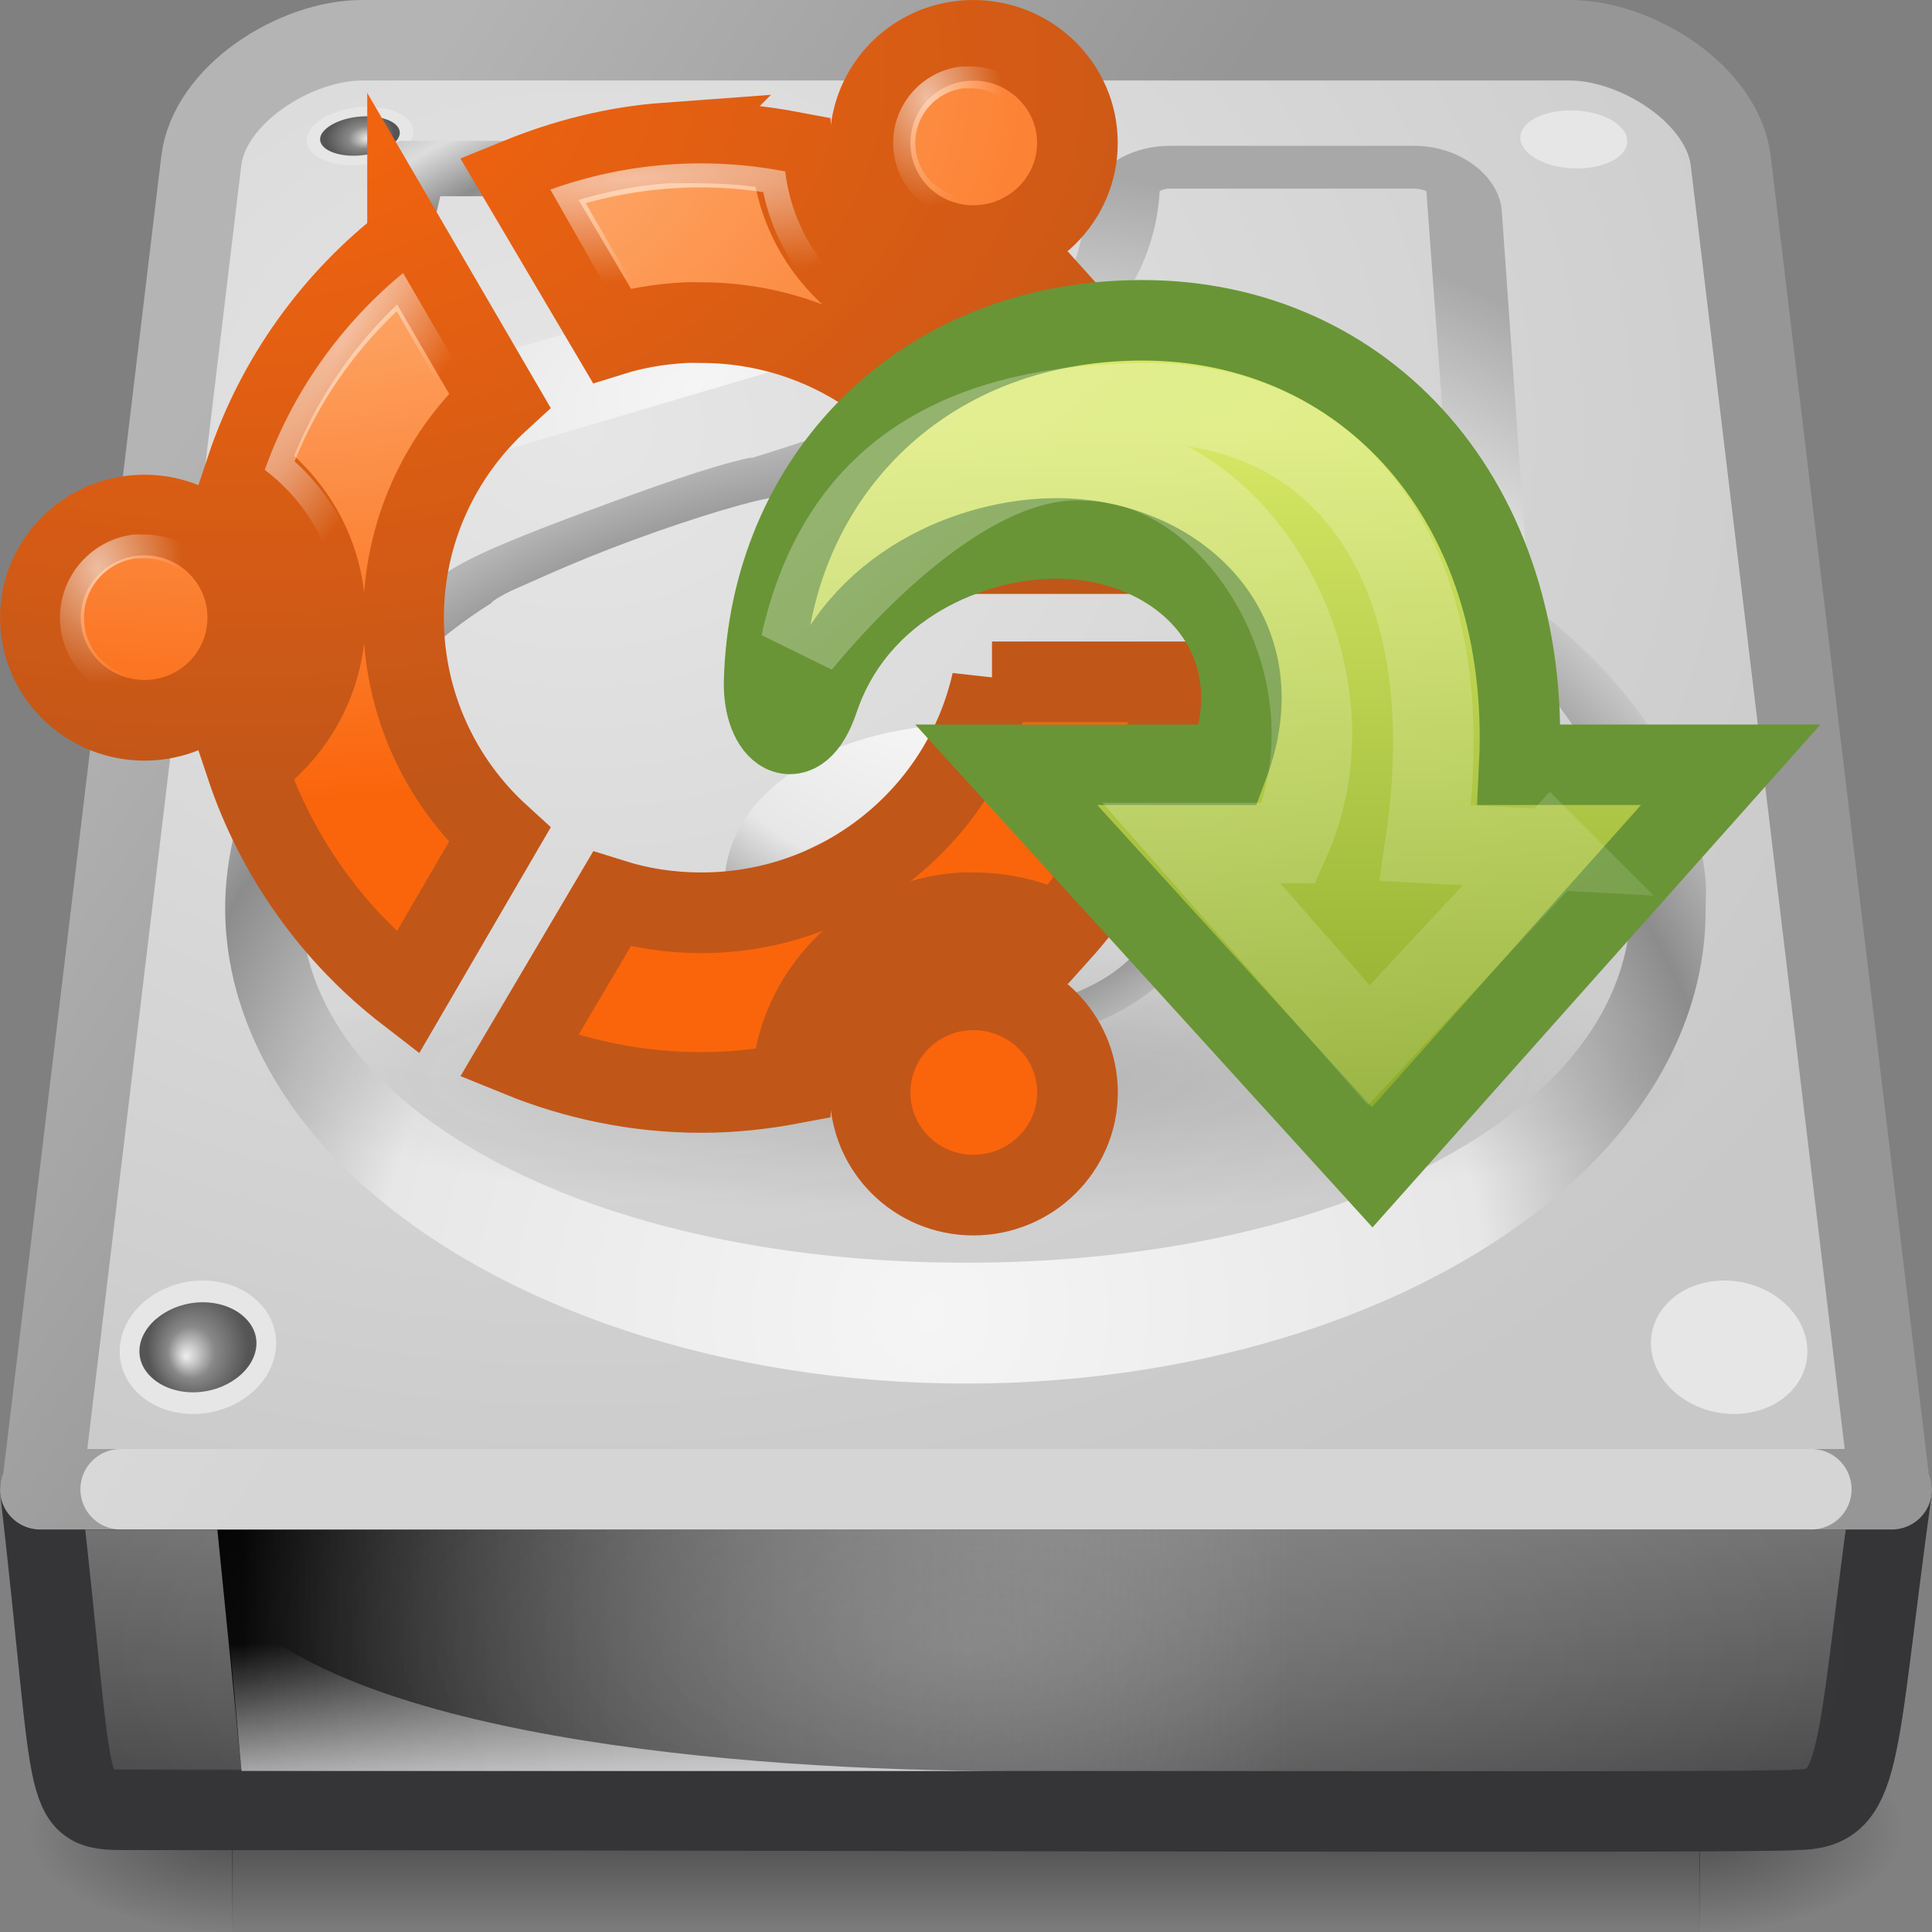 <?xml version="1.0" encoding="UTF-8" standalone="no"?>
<!-- Created with Inkscape (http://www.inkscape.org/) -->
<svg id="svg2" xmlns="http://www.w3.org/2000/svg" height="24" width="24" version="1.0" xmlns:xlink="http://www.w3.org/1999/xlink">
 <rect width="100%" height="100%" fill="#808080" stroke="none"/>
 <defs id="defs4">
  <radialGradient id="radialGradient3418" gradientUnits="userSpaceOnUse" cy="19.031" cx="11.25" gradientTransform="matrix(1.105 0 0 .215 -.299 9.276)" r="8.062">
   <stop id="stop2487" style="stop-color:#0d0d0d" offset="0"/>
   <stop id="stop2489" style="stop-color:#0d0d0d;stop-opacity:0" offset="1"/>
  </radialGradient>
  <radialGradient id="radialGradient3415" gradientUnits="userSpaceOnUse" cy="-26.1" cx="96.124" gradientTransform="matrix(-0 .236 -.371 -0 -6.716 -21.775)" r="38.213">
   <stop id="stop6164" style="stop-color:#f9650d" offset="0"/>
   <stop id="stop6166" style="stop-color:#c15619" offset="1"/>
  </radialGradient>
  <radialGradient id="radialGradient3413" gradientUnits="userSpaceOnUse" cy="-34.004" cx="103.94" gradientTransform="matrix(-0 .236 -.375 0 -9.767 -23.612)" r="38.213">
   <stop id="stop6158" style="stop-color:#ffc391" offset="0"/>
   <stop id="stop6160" style="stop-color:#fa650b" offset="1"/>
  </radialGradient>
  <radialGradient id="radialGradient3410" xlink:href="#linearGradient6280" gradientUnits="userSpaceOnUse" cy="-22.827" cx="100.62" gradientTransform="matrix(.009 .006 -.036 .054 2.594 4.763)" r="116.22"/>
  <radialGradient id="radialGradient3407" xlink:href="#linearGradient6280" gradientUnits="userSpaceOnUse" cy="30.946" cx="26.686" gradientTransform="matrix(.04 -.001 .002 .055 .088 5.374)" r="26.269"/>
  <radialGradient id="radialGradient3404" xlink:href="#linearGradient6280" gradientUnits="userSpaceOnUse" cy="30.946" cx="26.686" gradientTransform="matrix(0.036 -.001 .002 .051 10.491 -.337)" r="26.269"/>
  <linearGradient id="linearGradient6280">
   <stop id="stop6282" style="stop-color:#fff" offset="0"/>
   <stop id="stop6284" style="stop-color:#fff;stop-opacity:0" offset="1"/>
  </linearGradient>
  <radialGradient id="radialGradient3401" xlink:href="#linearGradient6280" gradientUnits="userSpaceOnUse" cy="-22.827" cx="100.62" gradientTransform="matrix(.001 .011 .063 -.004 9.189 1.017)" r="116.22"/>
  <linearGradient id="linearGradient3398" y2="40.322" gradientUnits="userSpaceOnUse" x2="25" gradientTransform="matrix(.303 0 0 .302 7.8 1.698)" y1="11.923" x1="25">
   <stop id="stop2266" style="stop-color:#d7e866" offset="0"/>
   <stop id="stop2268" style="stop-color:#8cab2a" offset="1"/>
  </linearGradient>
  <linearGradient id="linearGradient3395" y2="58.048" gradientUnits="userSpaceOnUse" x2="105.32" gradientTransform="matrix(.305 0 0 .302 -8.898 .779)" y1="2.048" x1="58.749">
   <stop id="stop5115" style="stop-color:#fff" offset="0"/>
   <stop id="stop5117" style="stop-color:#fff;stop-opacity:0" offset="1"/>
  </linearGradient>
  <linearGradient id="linearGradient5060">
   <stop id="stop5062" offset="0"/>
   <stop id="stop5064" style="stop-opacity:0" offset="1"/>
  </linearGradient>
  <linearGradient id="linearGradient2869" y2="8.35" gradientUnits="userSpaceOnUse" x2="4.459" gradientTransform="matrix(.989 0 0 1.47 .129 -10.339)" y1="13.499" x1="9.599">
   <stop id="stop3486-2" style="stop-color:#969696" offset="0"/>
   <stop id="stop3488-0" style="stop-color:#b4b4b4" offset="1"/>
  </linearGradient>
  <linearGradient id="linearGradient2872" y2="104.28" gradientUnits="userSpaceOnUse" x2="53.991" gradientTransform="matrix(.19 0 0 .249 .091 -3.485)" y1="87.896" x1="53.991">
   <stop id="stop2223-6" style="stop-color:#7a7a7a" offset="0"/>
   <stop id="stop2219-1" style="stop-color:#474747" offset="1"/>
  </linearGradient>
  <radialGradient id="radialGradient2877" xlink:href="#linearGradient5060" gradientUnits="userSpaceOnUse" cy="486.65" cx="605.71" gradientTransform="matrix(-.022 0 0 .011 16.259 17.381)" r="117.14"/>
  <radialGradient id="radialGradient2880" xlink:href="#linearGradient5060" gradientUnits="userSpaceOnUse" cy="486.65" cx="605.71" gradientTransform="matrix(.022 0 0 .011 7.741 17.381)" r="117.14"/>
  <linearGradient id="linearGradient2883" y2="609.51" gradientUnits="userSpaceOnUse" x2="302.86" gradientTransform="matrix(.038 0 0 .011 -1.65 17.381)" y1="366.65" x1="302.86">
   <stop id="stop5050" style="stop-opacity:0" offset="0"/>
   <stop id="stop5056" offset=".5"/>
   <stop id="stop5052" style="stop-opacity:0" offset="1"/>
  </linearGradient>
  <linearGradient id="linearGradient4035">
   <stop id="stop4037" style="stop-color:#f5f5f5" offset="0"/>
   <stop id="stop4039" style="stop-color:#e7e7e7" offset=".47"/>
   <stop id="stop4041" style="stop-color:#8c8c8c" offset=".693"/>
   <stop id="stop4043" style="stop-color:#ddd" offset=".835"/>
   <stop id="stop4045" style="stop-color:#a8a8a8" offset="1"/>
  </linearGradient>
  <radialGradient id="radialGradient4241" fx="113.67" fy="98" gradientUnits="userSpaceOnUse" cy="97.588" cx="113.07" r="2.563">
   <stop id="stop4243" style="stop-color:#eee" offset="0"/>
   <stop id="stop4245" style="stop-color:#cecece" offset=".16"/>
   <stop id="stop4247" style="stop-color:#888" offset=".468"/>
   <stop id="stop4249" style="stop-color:#555" offset="1"/>
  </radialGradient>
  <radialGradient id="radialGradient3248" gradientUnits="userSpaceOnUse" cy="42" cx="24" gradientTransform="matrix(.524 0 1.4569e-8 .214 -.571 11.5)" r="21">
   <stop id="stop6312-6" style="stop-color:#fff" offset="0"/>
   <stop id="stop6314-6" style="stop-color:#fff;stop-opacity:0" offset="1"/>
  </radialGradient>
  <radialGradient id="radialGradient4072" gradientUnits="userSpaceOnUse" cy="4.233" cx="7.22" gradientTransform="matrix(1.519 .004 -.003 1.237 -3.737 .068)" r="12">
   <stop id="stop7064-4" style="stop-color:#e6e6e6" offset="0"/>
   <stop id="stop7060-2" style="stop-color:#c8c8c8" offset="1"/>
  </radialGradient>
  <radialGradient id="radialGradient8443" fx="113.67" fy="98" xlink:href="#radialGradient4241" gradientUnits="userSpaceOnUse" cy="97.588" cx="113.07" gradientTransform="matrix(2.496 0 0 2.496 -223.98 -53.226)" r="2.563"/>
  <radialGradient id="radialGradient8464" gradientUnits="userSpaceOnUse" cy="191.85" cx="142.62" gradientTransform="matrix(.092 0 0 -.087 -1.556 24.366)" r="78.728">
   <stop id="stop7611-3" style="stop-color:#fff" offset="0"/>
   <stop id="stop7677-2" style="stop-color:#e7e7e7" offset=".47"/>
   <stop id="stop7613-4" style="stop-color:#8c8c8c" offset=".672"/>
   <stop id="stop7617-3" style="stop-color:#ddd" offset=".835"/>
   <stop id="stop7615-6" style="stop-color:#a8a8a8" offset="1"/>
  </radialGradient>
  <radialGradient id="radialGradient8471" xlink:href="#linearGradient4035" gradientUnits="userSpaceOnUse" cy="206.43" cx="141.75" gradientTransform="matrix(.186 -.003 .001 .181 -15.013 -20.636)" r="78.728"/>
  <radialGradient id="radialGradient8475" xlink:href="#linearGradient4035" gradientUnits="userSpaceOnUse" cy="143.83" cx="127.32" gradientTransform="matrix(.1 -.023 .008 .06 -5.274 -.911)" r="78.728"/>
  <linearGradient id="linearGradient8487" y2="33.759" gradientUnits="userSpaceOnUse" x2="12.222" gradientTransform="matrix(.738 0 0 .539 -2.796 2.187)" y1="37.206" x1="12.277">
   <stop id="stop4238-4" style="stop-color:#eee" offset="0"/>
   <stop id="stop4240-3" style="stop-color:#eee;stop-opacity:0" offset="1"/>
  </linearGradient>
  <linearGradient id="linearGradient8490" y2="35.281" gradientUnits="userSpaceOnUse" x2="24.688" gradientTransform="matrix(.738 0 0 .539 -2.209 1.472)" y1="35.281" x1="7.062">
   <stop id="stop6311" offset="0"/>
   <stop id="stop6313" style="stop-color:#bbb;stop-opacity:0" offset="1"/>
  </linearGradient>
 </defs>
 <rect id="rect2723" style="opacity:.402;fill:url(#linearGradient2883)" height="2.637" width="18.236" y="21.363" x="2.882"/>
 <path id="path2725" style="opacity:.402;fill:url(#radialGradient2880)" d="m21.109 21.363v2.637c1.143 0.005 2.762-0.591 2.762-1.319s-1.275-1.318-2.762-1.318z"/>
 <path id="path2727" style="opacity:.402;fill:url(#radialGradient2877)" d="m2.891 21.363v2.637c-1.142 0.005-2.762-0.591-2.762-1.319 0-0.728 1.275-1.318 2.762-1.318z"/>
 <path id="rect2992" style="stroke-linejoin:round;stroke:#353537;fill:url(#linearGradient2872)" d="m23.5 18.5c-0.466 3.38-0.351 3.982-1.196 3.982-0.331 0.048-13.337 0-20.654 0-0.917 0-0.686 0.065-1.15-3.979l23-0.003z"/>
 <path id="rect9146" style="fill-rule:evenodd;fill:url(#linearGradient8490)" d="m2.7 19h13.3v3h-13l-0.3-3z"/>
 <path id="path9148" style="opacity:.811;fill:url(#linearGradient8487);fill-rule:evenodd" d="m3 22l-0.2-2.163c1.354 1.714 6.319 2.163 9.743 2.163h-9.543z"/>
 <path id="rect2990" style="stroke-linejoin:round;stroke:url(#linearGradient2869);stroke-linecap:round;fill:url(#radialGradient4072)" d="m2.5 2l-1.977 16.483c-0.015 0-0.023 0.005-0.023 0.017h23c0-0.012-0.008-0.017-0.023-0.017l-1.977-16.483c-0.099-0.827-1.167-1.5-2-1.5h-15c-0.833 0-1.901 0.673-2 1.5z"/>
 <path id="path2215" style="opacity:.6;stroke-linejoin:round;stroke:#fff;stroke-linecap:round;fill:none" d="m1.499 18.5h21.002"/>
 <rect id="rect6300-3" style="opacity:.2;fill:url(#radialGradient3248)" height="3" width="22" y="19" x="1"/>
 <g id="g9164" transform="matrix(.066 -.011 .008 .046 -.892 -6.425)">
  <path id="path9166" style="fill:#e6e6e6" d="m48.3 190.28c0.314 4.25 5.024 7.71 10.514 7.71 5.488 0 9.643-3.46 9.276-7.71-0.364-4.23-5.071-7.64-10.506-7.64-5.438 0-9.594 3.41-9.284 7.64z"/>
  <path id="path9168" style="fill:url(#radialGradient8443)" d="m51.851 187.29c-0.501 0.54-1.075 1.4-1.075 2.55 0 0.09 0.005 0.17 0.01 0.26 0.217 2.92 3.893 5.4 8.026 5.4 2.353 0 4.504-0.82 5.752-2.18 0.537-0.58 1.148-1.54 1.038-2.83-0.252-2.9-3.923-5.35-8.021-5.35-2.336 0-4.479 0.8-5.73 2.15z"/>
 </g>
 <g id="g9170" transform="matrix(.067 0 0 .047 15.651 -7.213)">
  <path id="path9172" style="fill:#e6e6e6" d="m48.3 190.28c0.314 4.25 5.024 7.71 10.514 7.71 5.488 0 9.643-3.46 9.276-7.71-0.364-4.23-5.071-7.64-10.506-7.64-5.438 0-9.594 3.41-9.284 7.64z"/>
  <path id="path9174" style="fill:url(#radialGradient8443)" d="m51.851 187.29c-0.501 0.54-1.075 1.4-1.075 2.55 0 0.09 0.005 0.17 0.01 0.26 0.217 2.92 3.893 5.4 8.026 5.4 2.353 0 4.504-0.82 5.752-2.18 0.537-0.58 1.148-1.54 1.038-2.83-0.252-2.9-3.923-5.35-8.021-5.35-2.336 0-4.479 0.8-5.73 2.15z"/>
 </g>
 <path id="path8469" style="fill:url(#radialGradient8471)" d="m14.531 1.812c-0.277 0-0.524 0.081-0.719 0.219-0.194 0.138-0.335 0.35-0.343 0.594-0.026 0.75-0.408 1.289-1.125 1.781-0.711 0.488-1.755 0.9-3 1.281-0.01 0.003-0.021-0.003-0.031 0-0.471 0.099-1.245 0.376-2 0.656-0.766 0.284-1.465 0.558-1.781 0.781-1.598 1.005-2.583 2.342-2.719 3.813-0.124 1.339 0.479 2.679 1.656 3.75 1.722 1.566 4.535 2.5 7.531 2.5 2.996 0 5.809-0.934 7.531-2.5 1.075-0.978 1.657-2.156 1.657-3.376 0-0.099 0.011-0.242 0-0.374-0.12-1.292-0.916-2.484-2.188-3.438-0.036-0.504-0.344-4.875-0.344-4.875-0.017-0.244-0.176-0.457-0.375-0.594-0.199-0.137-0.442-0.219-0.719-0.219h-3.031zm0 0.531h3.031c0.068 0 0.126 0.018 0.157 0.031l0.375 5.125c-0.004 0.021-0.004 0.042 0 0.062 0.009 0.012 0.019 0.022 0.031 0.031 0.016 0.025 0.037 0.047 0.063 0.062 1.232 0.843 1.959 2.127 2.062 3.25 0.129 1.395-0.699 2.549-2.188 3.406-1.488 0.858-3.625 1.376-6.062 1.376-2.437 0-4.574-0.518-6.062-1.376-1.488-0.857-2.316-2.011-2.188-3.406 0.111-1.2 0.956-2.536 2.344-3.406 0.012-0.009 0.022-0.02 0.031-0.031 0.005-0.004 0.069-0.048 0.156-0.094 0.088-0.046 0.208-0.095 0.344-0.156 0.271-0.122 0.601-0.264 0.969-0.406 0.736-0.284 1.568-0.55 1.969-0.625 0.01 0.001 0.021 0.001 0.031 0 1.209-0.368 2.358-0.807 3.25-1.406 0.874-0.587 1.503-1.369 1.562-2.406 0.021-0.01 0.061-0.031 0.125-0.031z"/>
 <path id="path9156" style="fill:url(#radialGradient8464)" d="m12 13c-1.683 0-2.972-0.845-3-1.965-0-0.013-0-0.024-0-0.036 0-0.406 0.169-0.791 0.49-1.118 0.544-0.552 1.482-0.881 2.51-0.881s1.966 0.329 2.51 0.881c0.33 0.336 0.5 0.735 0.49 1.154-0.028 1.12-1.318 1.965-3 1.965zm0.05-2.746c-1.581 0-2.436 0.21-2.417 0.974 0.018 0.753 1.078 1.354 2.367 1.354s2.349-0.601 2.367-1.354c0.019-0.764-0.736-0.974-2.317-0.974z"/>
 <path id="path8473" style="fill:url(#radialGradient8475)" d="m4.969 1.75c-0.067 0.018-0.124 0.063-0.156 0.125-0.013 0.019-0.024 0.04-0.031 0.062l-0.062 0.219-0.844 3.25-0.125 0.531c-0.006 0.031-0.006 0.063 0 0.094 0.004 0.033 0.015 0.065 0.031 0.094 0.033 0.062 0.089 0.107 0.156 0.125 0.041 0.011 0.084 0.011 0.125 0l0.406-0.125 6.875-2.031h0.031c0.01 0.001 0.021 0.001 0.031 0 0.011 0.001 0.021 0.001 0.032 0 0.022-0.007 0.043-0.018 0.062-0.031 0.46-0.254 0.695-0.743 0.75-1.188 0.028-0.228 0.008-0.457-0.062-0.656-0.041-0.114-0.127-0.221-0.219-0.313-0.093-0.091-0.212-0.161-0.375-0.156h-0.032-6.375-0.156c-0.021-0.003-0.042-0.003-0.062 0zm0.5 0.688h5.906c-0.015 0.078-0.035 0.131-0.063 0.219-0.049 0.162-0.145 0.293-0.124 0.281l-6.25 1.812 0.531-2.312z"/>
 <g id="g9158" transform="matrix(-.098 0 0 .108 8.162 -3.818)">
  <path id="path9160" style="fill:#e6e6e6" d="m48.3 190.28c0.314 4.25 5.024 7.71 10.514 7.71 5.488 0 9.643-3.46 9.276-7.71-0.364-4.23-5.071-7.64-10.506-7.64-5.438 0-9.594 3.41-9.284 7.64z"/>
  <path id="path9162" style="fill:url(#radialGradient8443)" d="m51.851 187.29c-0.501 0.54-1.075 1.4-1.075 2.55 0 0.09 0.005 0.17 0.01 0.26 0.217 2.92 3.893 5.4 8.026 5.4 2.353 0 4.504-0.82 5.752-2.18 0.537-0.58 1.148-1.54 1.038-2.83-0.252-2.9-3.923-5.35-8.021-5.35-2.336 0-4.479 0.8-5.73 2.15z"/>
 </g>
 <g id="g9190" transform="matrix(.098 0 0 .108 15.777 -3.818)">
  <path id="path9192" style="fill:#e6e6e6" d="m48.3 190.28c0.314 4.25 5.024 7.71 10.514 7.71 5.488 0 9.643-3.46 9.276-7.71-0.364-4.23-5.071-7.64-10.506-7.64-5.438 0-9.594 3.41-9.284 7.64z"/>
  <path id="path9194" style="fill:url(#radialGradient8443)" d="m51.851 187.29c-0.501 0.54-1.075 1.4-1.075 2.55 0 0.09 0.005 0.17 0.01 0.26 0.217 2.92 3.893 5.4 8.026 5.4 2.353 0 4.504-0.82 5.752-2.18 0.537-0.58 1.148-1.54 1.038-2.83-0.252-2.9-3.923-5.35-8.021-5.35-2.336 0-4.479 0.8-5.73 2.15z"/>
 </g>
 <path id="path2638" style="opacity:.163;fill:url(#radialGradient3418)" d="m21.032 13.363c0 0.957-3.987 1.732-8.905 1.732-4.919 0-8.905-0.775-8.905-1.732 0-0.956 3.987-1.731 8.905-1.731 4.918 0 8.905 0.775 8.905 1.731z"/>
 <path id="path2317" style="stroke-width:1.002;stroke:url(#radialGradient3415);fill:url(#radialGradient3413)" d="m12.091 0.501c-0.711 0-1.283 0.571-1.283 1.275 0 0.705 0.572 1.275 1.283 1.275s1.294-0.571 1.293-1.275c0.001-0.704-0.582-1.275-1.293-1.275zm-3.82 1.275c-0.641 0.047-1.256 0.206-1.825 0.438l1.153 1.953c0.294-0.092 0.6-0.143 0.922-0.159 0.063-0.003 0.127 0 0.191 0 1.767 0 3.242 1.229 3.61 2.869h2.296c-0.163-1.193-0.692-2.272-1.464-3.128-0.317 0.169-0.678 0.259-1.063 0.259-1.208 0-2.2-0.939-2.256-2.122-0.364-0.069-0.739-0.11-1.123-0.11-0.077 0-0.154-0.003-0.231 0-0.025 0.001-0.045-0.001-0.07 0-0.023 0.001-0.047-0.001-0.07 0-0.022 0.001-0.048-0.002-0.07 0zm-3.208 1.235c-0.925 0.713-1.63 1.694-2.005 2.819 0.593 0.402 0.983 1.078 0.983 1.843s-0.389 1.441-0.983 1.843c0.375 1.125 1.08 2.107 2.005 2.82l1.143-1.963c-0.735-0.67-1.193-1.633-1.193-2.7 0-1.066 0.459-2.028 1.193-2.7l-1.143-1.963zm-3.268 3.387c-0.711 0-1.294 0.571-1.293 1.275-0 0.705 0.582 1.275 1.293 1.275s1.283-0.571 1.283-1.275c0-0.704-0.572-1.275-1.283-1.275zm10.528 2.072c-0.368 1.641-1.843 2.869-3.61 2.869-0.391 0-0.76-0.058-1.113-0.169l-1.153 1.953c0.699 0.285 1.463 0.448 2.266 0.448 0.384 0 0.759-0.041 1.123-0.11 0.056-1.133 0.976-2.05 2.116-2.122 0.048-0.003 0.091 0 0.14 0 0.385 0 0.746 0.091 1.063 0.259 0.772-0.856 1.301-1.935 1.464-3.128h-2.296zm-0.231 3.826c-0.711 0-1.283 0.57-1.283 1.275 0 0.704 0.572 1.275 1.283 1.275s1.294-0.571 1.293-1.275c0.001-0.705-0.582-1.275-1.293-1.275z"/>
 <path id="path2272" style="opacity:.6;fill:url(#radialGradient3410)" d="m5.007 3.392c-0.776 0.639-1.376 1.483-1.718 2.445 0.559 0.424 0.927 1.086 0.927 1.836s-0.368 1.412-0.927 1.836c0.342 0.962 0.942 1.806 1.718 2.445l0.956-1.643c-0.69-0.673-1.122-1.605-1.122-2.639s0.433-1.964 1.122-2.638l-0.956-1.643zm-0.078 0.474l0.644 1.121c-0.617 0.68-1.009 1.566-1.044 2.542-0.039-0.709-0.371-1.347-0.869-1.798 0.285-0.71 0.722-1.346 1.269-1.865zm-0.4 3.953c0.035 0.975 0.426 1.862 1.044 2.542l-0.644 1.121c-0.546-0.519-0.984-1.155-1.269-1.865 0.498-0.451 0.83-1.088 0.869-1.798z"/>
 <path id="path2284" style="opacity:.6;fill:url(#radialGradient3407)" d="m1.668 6.64c-0.521 0.058-0.923 0.501-0.923 1.034 0 0.572 0.466 1.034 1.044 1.034 0.578 0 1.044-0.462 1.044-1.034s-0.466-1.034-1.044-1.034c-0.038 0-0.069-0.001-0.084 0-0.013 0.001-0.025-0.001-0.037 0zm0.028 0.295c0.012-0.001 0.025 0.001 0.037 0 0.009-0 0.029 0 0.056 0 0.416 0 0.746 0.326 0.746 0.739s-0.329 0.739-0.746 0.739-0.746-0.326-0.746-0.739c0-0.382 0.285-0.693 0.652-0.739z"/>
 <path id="path4951" style="opacity:.6;fill:url(#radialGradient3404)" d="m11.943 0.826c-0.478 0.053-0.848 0.46-0.848 0.95 0 0.526 0.429 0.95 0.96 0.95s0.959-0.424 0.959-0.95c0-0.526-0.428-0.95-0.959-0.95-0.035 0-0.064-0.001-0.077 0-0.012 0.001-0.023-0.001-0.035 0zm0.026 0.271c0.011-0.001 0.023 0.001 0.034 0 0.009-0 0.027 0 0.052 0 0.383 0 0.685 0.3 0.685 0.679 0 0.379-0.302 0.679-0.685 0.679s-0.685-0.3-0.685-0.679c0-0.351 0.261-0.637 0.599-0.679z"/>
 <path id="path4955" style="opacity:.6;fill:url(#radialGradient3401)" d="m6.837 2.355c0.924-0.332 1.935-0.416 2.917-0.225 0.082 0.677 0.46 1.311 1.095 1.682s1.376 0.391 2.012 0.134c0.645 0.761 1.062 1.68 1.219 2.643l-1.863-0.014c-0.228-0.909-0.803-1.731-1.677-2.242-0.874-0.511-1.875-0.61-2.786-0.367l-0.917-1.611zm0.439 0.169l0.63 1.092c0.88-0.179 1.824-0.068 2.666 0.385-0.581-0.383-0.956-0.976-1.091-1.614-0.742-0.113-1.496-0.062-2.205 0.137zm3.541 1.621c0.808 0.512 1.365 1.277 1.634 2.129l1.267 0.017c-0.169-0.713-0.491-1.393-0.951-1.982-0.627 0.193-1.33 0.155-1.95-0.164z"/>
 <path id="path4972" style="stroke:#699536;fill:url(#linearGradient3398)" d="m21.5 9.5l-4.454 5-4.546-5h2.76c0.621-1.654-0.654-2.812-2.134-2.812-1.051 0-2.477 0.575-2.959 2.003-0.25 0.743-0.692 0.417-0.675-0.228 0.066-2.491 1.925-4.484 4.7-4.484s4.837 2.245 4.681 5.521h2.627z"/>
 <path id="path4980" style="opacity:0.354;stroke:url(#linearGradient3395);fill:none" d="m19.265 10.556l-2.261 2.429-2.204-2.513h1.21c0.951-2.104-0.612-4.721-2.496-4.751-1.357-0.106-2.825 1.385-3.566 2.278 0.472-2.116 1.981-2.984 4.302-2.988 2.344-0.004 3.977 1.943 3.459 5.461l1.556 0.084z"/>
</svg>

